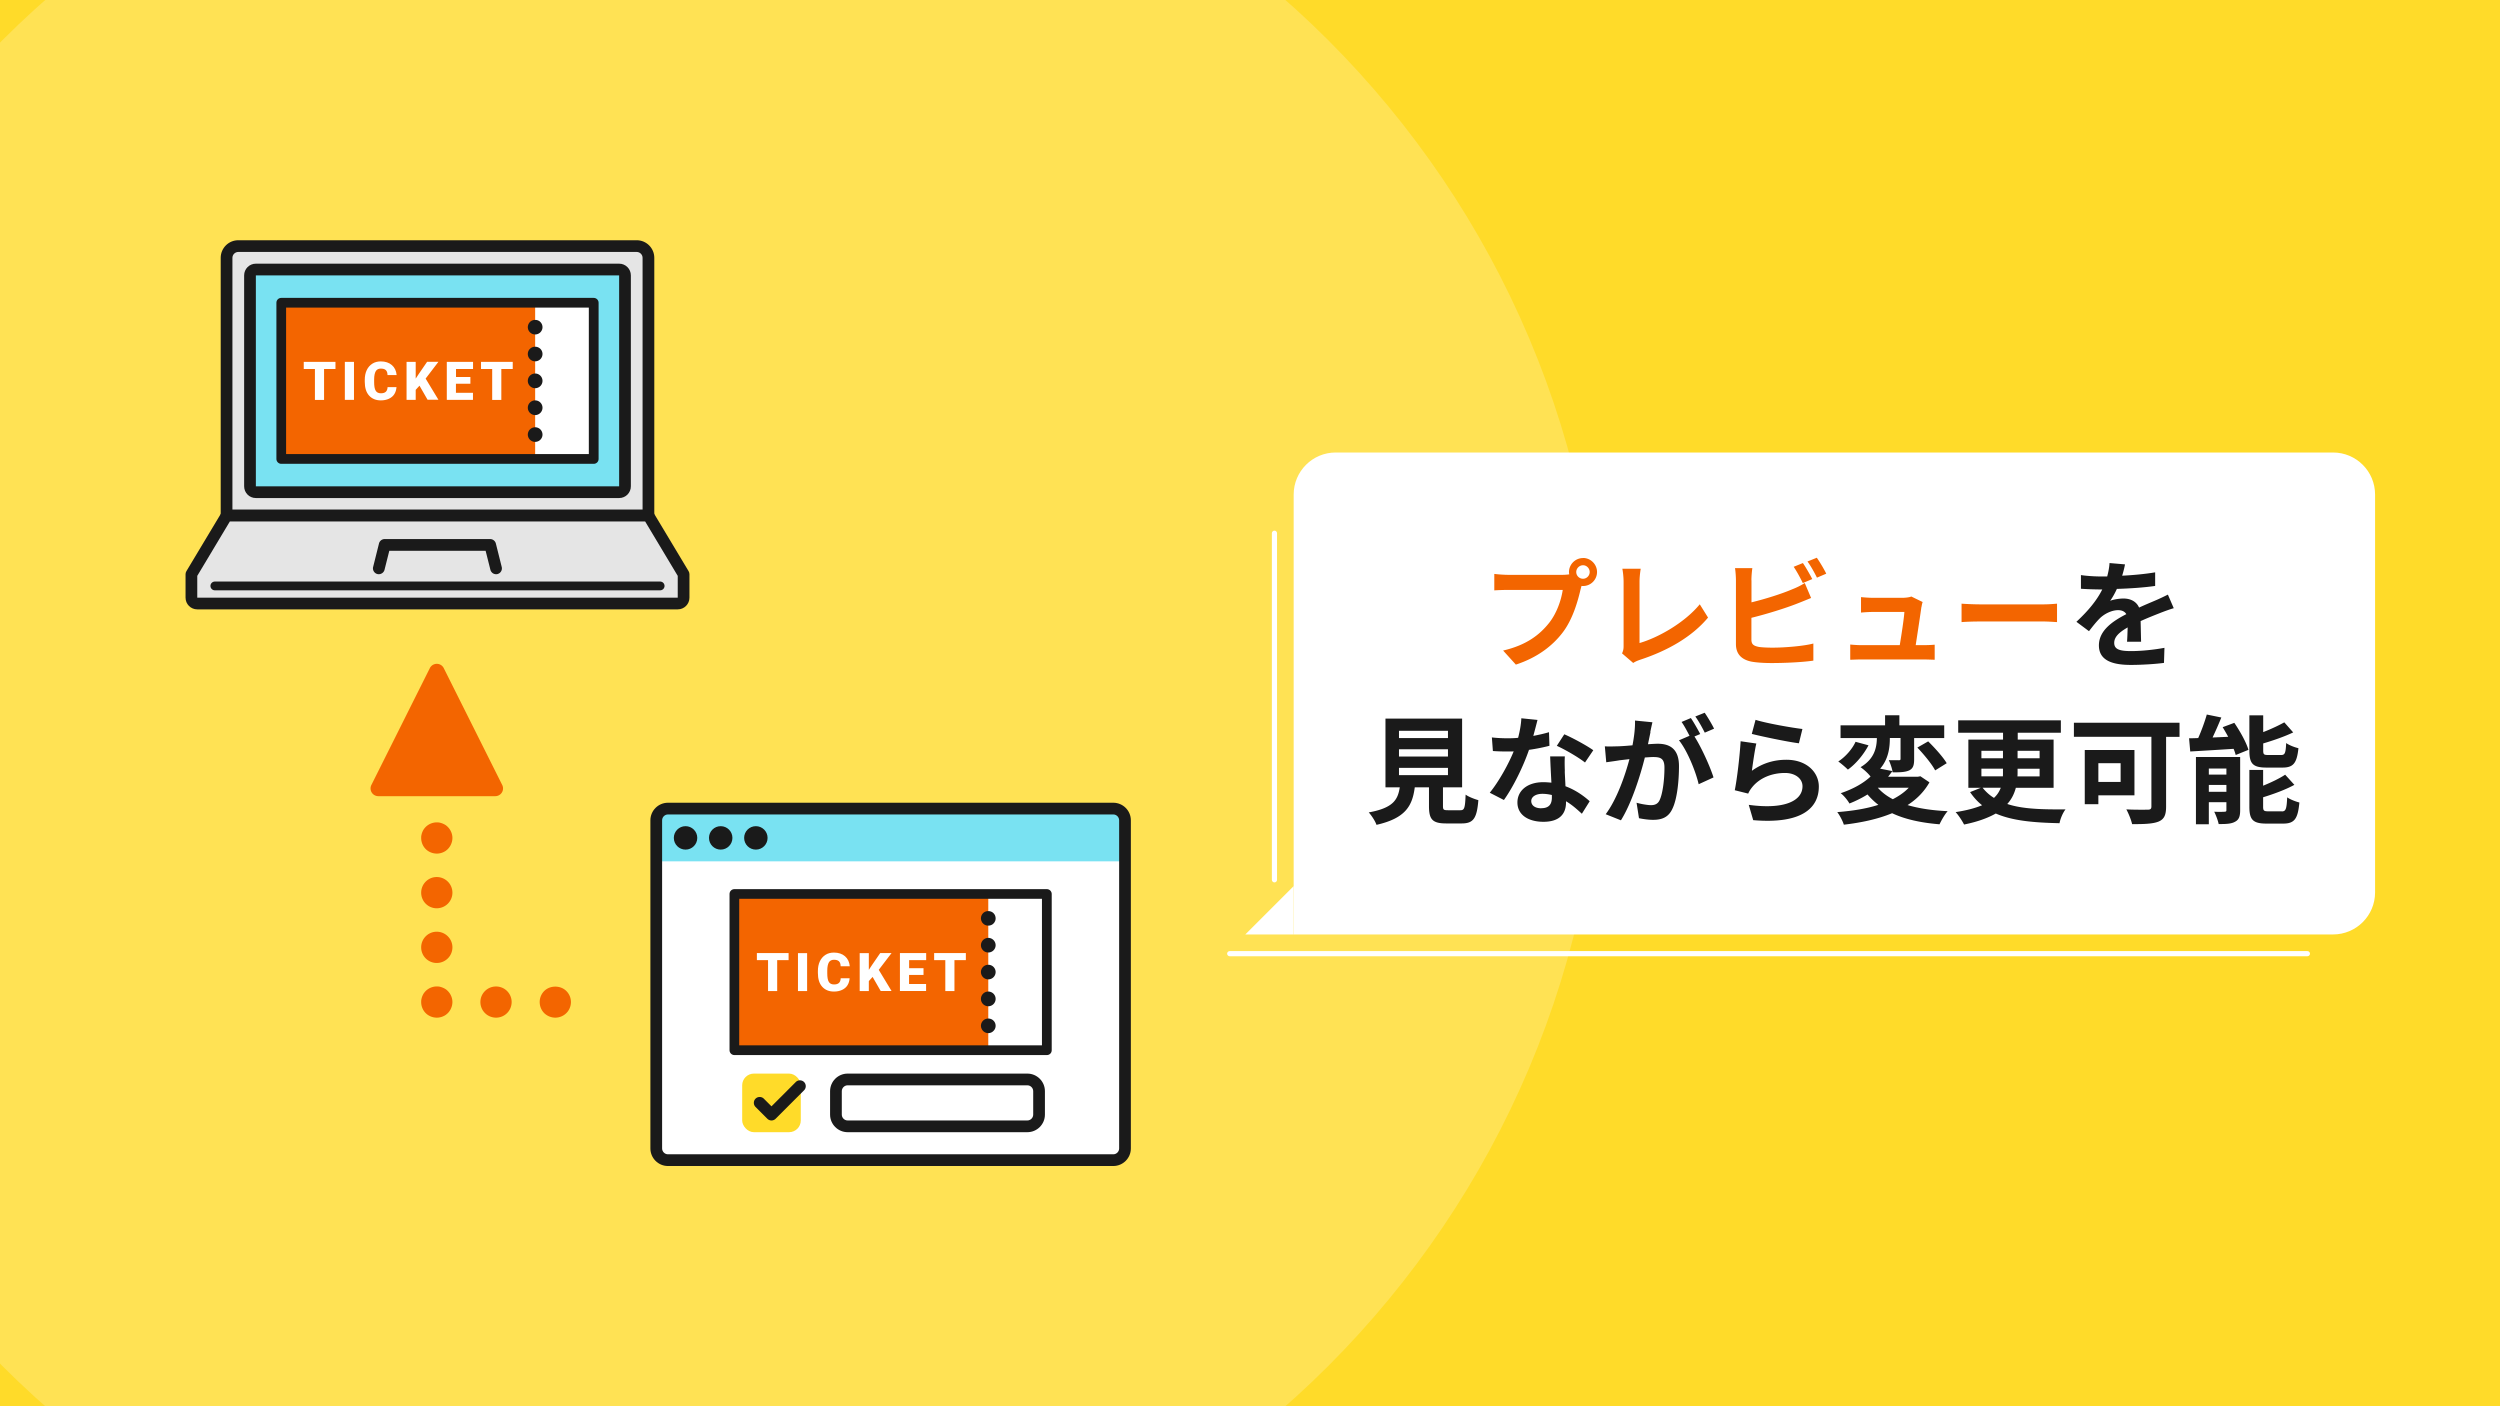 <svg id="_レイヤー_2" xmlns="http://www.w3.org/2000/svg" viewBox="0 0 320 180"><rect x="0" y="0" width="320" height="180" fill="#333333" stroke="none"/><defs><clipPath id="clippath"><path class="cls-1" d="M0 0h320v180H0z"/></clipPath><clipPath id="clippath-1"><path class="cls-1" d="M0 0h320v180H0z"/></clipPath><style>.cls-1{fill:none}.cls-3{fill:#fff}.cls-4{fill:#f36500}.cls-5{fill:#e5e5e5}.cls-7{fill:#ffdb29}.cls-8{fill:#79e2f2}.cls-9{fill:#1a1a1a}</style></defs><g clip-path="url(#clippath)" id="illust"><path class="cls-7" d="M0 0h320v180H0z"/><g clip-path="url(#clippath-1)"><path d="M205.16 90c0 66.27-53.73 120-120 120-66.27 0-120-53.73-120-120s53.72-120 120-120 120 53.73 120 120z" fill="#fff" opacity=".2"/></g><path class="cls-3" d="M163.13 112.95c-.18 0-.33-.15-.33-.33V68.25c0-.18.15-.33.33-.33s.33.15.33.33v44.37c0 .18-.15.33-.33.33zm132.22 9.45H157.4c-.18 0-.33-.15-.33-.33s.15-.33.33-.33h137.95c.18 0 .33.15.33.33s-.15.33-.33.33z"/><path class="cls-3" d="M170.97 57.93H304v56.31c0 2.97-2.41 5.38-5.38 5.38H170.96c-2.97 0-5.38-2.41-5.38-5.38V63.31c0-2.97 2.41-5.38 5.38-5.38z" transform="rotate(-180 234.795 88.77)"/><path class="cls-3" d="M159.4 119.61h6.19v-6.19l-6.19 6.19z"/><path class="cls-4" d="M202.63 71.42c.97 0 1.79.81 1.79 1.8s-.81 1.79-1.79 1.79c-.06 0-.13 0-.2-.01-.04.17-.08.31-.12.45-.34 1.47-.99 3.79-2.25 5.46-1.35 1.8-3.36 3.29-6.03 4.16l-1.63-1.8c2.97-.69 4.66-2 5.88-3.53.99-1.25 1.56-2.94 1.75-4.23h-6.97c-.69 0-1.41.03-1.79.06v-2.11c.44.06 1.29.12 1.79.12h6.95c.21 0 .54-.02.85-.06-.01-.09-.03-.18-.03-.29 0-.99.81-1.8 1.8-1.8zm0 2.66c.46 0 .85-.39.85-.86s-.39-.87-.85-.87-.87.39-.87.87.39.86.87.86zm5.19 8.56v-8.13c0-.57-.07-1.27-.16-1.71h2.35c-.09.58-.15 1.12-.15 1.71v7.8c2.44-.71 5.79-2.62 7.71-4.96l1.06 1.7c-2.05 2.46-5.16 4.24-8.7 5.4-.21.08-.54.18-.88.41l-1.43-1.23c.18-.38.2-.63.2-.97zm16.37-8.37v2.83c1.77-.43 3.86-1.09 5.19-1.66.54-.21 1.05-.45 1.63-.81l.81 1.91c-.59.24-1.26.52-1.76.71-1.51.6-3.93 1.35-5.88 1.83v2.78c0 .64.3.81.97.95.45.06 1.06.09 1.74.09 1.56 0 3.99-.2 5.22-.53v2.19c-1.41.21-3.69.31-5.34.31-.98 0-1.88-.06-2.52-.17-1.3-.24-2.05-.96-2.05-2.25v-8.17c0-.33-.04-1.11-.12-1.56h2.22a12.1 12.1 0 00-.12 1.56zm7.78-.15l-1.21.51c-.3-.62-.77-1.5-1.17-2.08l1.18-.48c.38.55.92 1.5 1.2 2.05zm1.79-.69l-1.19.51c-.31-.63-.79-1.5-1.21-2.07l1.19-.48c.4.56.96 1.52 1.21 2.04zm12.18 4.26c-.12.89-.51 3.46-.73 4.89h.96c.39 0 1.08-.02 1.47-.06v1.93c-.3-.01-1.04-.04-1.44-.04h-7.89c-.54 0-.92.02-1.48.04V82.5c.4.04.96.08 1.48.08h4.86c.21-1.28.54-3.41.59-4.25h-4.05c-.48 0-1.06.04-1.5.08v-1.98c.39.04 1.08.09 1.48.09h3.84c.32 0 .93-.06 1.11-.17l1.46.71c-.08.2-.12.48-.15.63zm7.56-.33h8.05c.71 0 1.37-.06 1.75-.09v2.36c-.36-.02-1.12-.08-1.75-.08h-8.05c-.86 0-1.86.03-2.42.08v-2.36c.54.04 1.63.09 2.42.09z"/><path class="cls-9" d="M271.62 73.69c1.43-.07 2.93-.21 4.24-.43V75c-1.44.21-3.28.33-4.9.38a9.68 9.68 0 01-.86 1.53c.39-.18 1.2-.3 1.7-.3.92 0 1.67.39 2 1.16.78-.36 1.41-.62 2.02-.88.59-.25 1.11-.5 1.67-.78l.75 1.74c-.48.13-1.28.43-1.79.63-.68.27-1.53.6-2.45 1.02.02.84.04 1.95.06 2.64h-1.8c.04-.45.06-1.17.08-1.83-1.12.64-1.72 1.23-1.72 1.98 0 .83.7 1.05 2.17 1.05 1.28 0 2.94-.17 4.26-.42l-.06 1.93c-.99.14-2.83.26-4.24.26-2.36 0-4.09-.57-4.09-2.5s1.8-3.12 3.51-4c-.23-.38-.63-.51-1.05-.51-.84 0-1.77.48-2.34 1.04-.45.45-.88.99-1.39 1.65l-1.61-1.2c1.57-1.46 2.64-2.79 3.31-4.14h-.2c-.61 0-1.71-.03-2.53-.09v-1.75c.76.12 1.87.18 2.64.18h.72c.16-.6.27-1.18.3-1.72l1.98.17c-.07.38-.18.87-.38 1.5zm-84.69 30.02c.51 0 .6-.26.67-2 .38.29 1.17.58 1.63.71-.19 2.37-.66 2.98-2.14 2.98h-1.98c-1.78 0-2.2-.54-2.2-2.22v-2.4h-1.82c-.31 2.39-1.2 3.96-4.9 4.8-.16-.48-.64-1.21-.99-1.59 3.08-.57 3.72-1.57 3.97-3.21h-1.83v-8.8h9.81v8.8h-2.45v2.39c0 .48.09.54.66.54h1.56zm-7.86-9.24h6.27v-.93h-6.27v.93zm0 2.37h6.27v-.93h-6.27v.93zm0 2.38h6.27v-.93h-6.27v.93zm17.17-5.02c.73-.14 1.44-.3 2.03-.48l.06 1.74c-.69.18-1.62.38-2.62.52-.72 2.1-2 4.73-3.21 6.42l-1.81-.93c1.19-1.47 2.4-3.67 3.06-5.29-.27.01-.53.01-.78.01-.62 0-1.23-.01-1.88-.06l-.13-1.74c.64.08 1.44.11 2 .11.45 0 .9-.01 1.36-.06.21-.82.38-1.72.41-2.5l2.07.21c-.12.48-.32 1.25-.54 2.06zm4.05 4.53c.01.44.06 1.16.09 1.91 1.29.48 2.34 1.23 3.1 1.92l-1 1.6c-.53-.48-1.2-1.11-2.03-1.6v.15c0 1.4-.77 2.48-2.89 2.48-1.86 0-3.33-.83-3.33-2.48 0-1.47 1.23-2.59 3.31-2.59.36 0 .69.03 1.04.06-.06-1.11-.13-2.45-.16-3.36h1.88c-.04.63-.02 1.26 0 1.92zm-3 4.72c1.04 0 1.35-.57 1.35-1.39v-.3c-.39-.09-.79-.15-1.21-.15-.87 0-1.43.39-1.43.92 0 .55.46.93 1.29.93zm1.98-7.98l.96-1.48c1.08.46 2.94 1.48 3.71 2.04l-1.06 1.57c-.87-.69-2.58-1.67-3.6-2.13zm11.99-1.75c-.09.45-.21 1-.32 1.54.51-.03.95-.06 1.26-.06 1.59 0 2.71.71 2.71 2.86 0 1.77-.21 4.2-.86 5.5-.5 1.05-1.32 1.38-2.46 1.38-.57 0-1.29-.1-1.8-.21l-.31-1.98c.57.17 1.44.31 1.83.31.51 0 .89-.15 1.12-.64.41-.86.62-2.67.62-4.16 0-1.2-.52-1.36-1.46-1.36-.24 0-.61.03-1.05.06-.57 2.28-1.68 5.83-3.06 8.04l-1.95-.78c1.46-1.96 2.49-5 3.04-7.05-.54.06-1.02.12-1.29.15-.43.08-1.21.18-1.68.25l-.18-2.04c.55.04 1.05.01 1.61 0 .46-.01 1.17-.06 1.93-.13.21-1.12.35-2.22.32-3.17l2.23.22c-.09.39-.2.87-.27 1.25zm6.36.24l-.73.31c.9 1.4 2.02 3.9 2.44 5.24l-1.9.87c-.39-1.67-1.46-4.3-2.52-5.62l1.35-.58c-.3-.57-.67-1.29-1.02-1.77l1.19-.5c.38.55.91 1.5 1.2 2.05zm1.78-.69l-1.19.51c-.31-.62-.79-1.5-1.21-2.07l1.2-.48c.39.57.95 1.51 1.2 2.04zm4.83 5.4c1.37-.99 2.85-1.42 4.43-1.42 2.62 0 4.15 1.62 4.15 3.43 0 2.73-2.16 4.83-8.4 4.3l-.57-1.96c4.5.62 6.88-.48 6.88-2.38 0-.98-.93-1.7-2.23-1.7-1.7 0-3.22.63-4.17 1.77-.27.33-.42.57-.55.87l-1.72-.43c.3-1.47.64-4.41.75-6.27l2.01.29c-.2.82-.46 2.65-.57 3.51zm6.48-5.36l-.45 1.83c-1.51-.19-4.86-.9-6.03-1.2l.48-1.8c1.42.45 4.7 1.02 6 1.17zm16.26 6.83c-.68 1.2-1.63 2.16-2.8 2.91 1.44.43 3.16.69 5.13.78-.38.42-.81 1.19-1.04 1.68-2.43-.2-4.44-.65-6.07-1.42-1.83.76-3.96 1.21-6.18 1.47-.13-.45-.53-1.21-.84-1.61 1.92-.15 3.72-.43 5.26-.93a9.2 9.2 0 01-1.39-1.33c-.67.42-1.44.81-2.31 1.16-.23-.42-.75-1.05-1.12-1.32 1.69-.57 2.95-1.32 3.82-2.13-.27-.38-.88-.93-1.28-1.2 1.83-1.08 2.07-2.58 2.09-3.73h-4.65v-1.63h5.7v-1.29h1.83v1.29h5.74v1.63h-3.85v2.7c0 .75-.12 1.19-.63 1.44-.53.24-1.21.25-2.12.25-.06-.46-.29-1.12-.49-1.56.53.01 1.11.01 1.28.01.18 0 .22-.04.22-.2v-2.65h-1.37c0 1.2-.16 2.68-1.24 3.93l1.57.31c-.18.24-.36.48-.55.72h3.82l.31-.06 1.16.78zm-7.8-4.74c-.62 1.17-1.6 2.37-2.64 3.11-.33-.33-.9-.81-1.23-1.04.93-.6 1.81-1.62 2.21-2.52l1.66.45zm1.19 5.43c.51.58 1.14 1.06 1.92 1.47.79-.41 1.48-.88 2.04-1.47h-3.96zm6.44-5.94c.86.84 1.91 2.01 2.38 2.8l-1.48.92c-.42-.81-1.44-2.04-2.28-2.92l1.38-.79zm11.23 5.94c-.2.75-.54 1.47-1.1 2.08 1.95.65 4.41.71 7.46.69-.33.41-.66 1.16-.77 1.77-3.25-.07-6.01-.3-8.16-1.24-1.01.57-2.33 1.06-4.06 1.41-.21-.42-.69-1.17-1.08-1.59 1.44-.22 2.53-.52 3.39-.88-.58-.45-1.09-1.02-1.54-1.68l1.37-.55h-1.59v-6.17h4.44v-.88h-5.74V92.2h13.14v1.59h-5.52v.88h4.59v6.17h-4.81zm-4.41-3.77h2.76v-.96h-2.76v.96zm0 2.31h2.75c.01-.17.01-.33.01-.5v-.48h-2.76v.98zm.15 1.46c.44.54.9.96 1.46 1.3.44-.41.69-.83.87-1.3h-2.32zm7.3-2.43h-2.82v.5c0 .15 0 .32-.02.48h2.84v-.98zm-2.82-2.3v.96h2.82v-.96h-2.82zm20.73-1.78h-1.72v8.94c0 1.08-.26 1.6-.96 1.9-.75.3-1.86.33-3.39.33-.11-.52-.47-1.41-.74-1.89 1.06.06 2.37.04 2.73.04s.48-.1.48-.42v-8.91h-9.92v-1.8h13.52v1.8zm-10.39 7.48v1.14h-1.74V96h6.36v5.8h-4.62zm0-4.11v2.4h2.85v-2.4h-2.85zm17.4-5.17c.73 1.07 1.53 2.49 1.81 3.46l-1.63.66c-.06-.24-.15-.51-.27-.79-1.98.13-4.02.25-5.55.34l-.15-1.69c.36 0 .75-.01 1.17-.03.42-.94.84-2.1 1.1-3.01l1.86.38c-.35.87-.75 1.77-1.12 2.56l2-.09c-.23-.42-.47-.84-.71-1.23l1.5-.56zm.75 11.19c0 .78-.15 1.21-.65 1.47-.51.29-1.2.3-2.1.3-.09-.46-.36-1.16-.57-1.58.53.03 1.12.02 1.32 0 .18 0 .24-.04.24-.22v-1h-2.25v2.83h-1.65V96.9h5.66v6.81zm-4.01-5.34v.78h2.25v-.78h-2.25zm2.25 2.98v-.88h-2.25v.88h2.25zm5.12-3.1c-1.76 0-2.18-.53-2.18-2.17v-4.52h1.77v2.15c1.01-.39 2-.86 2.7-1.25l1.14 1.29c-1.14.54-2.53 1.02-3.84 1.41v.88c0 .54.09.6.66.6h1.63c.48 0 .59-.22.65-1.53.36.27 1.09.55 1.57.66-.2 1.92-.66 2.48-2.04 2.48h-2.07zm1.97 5.61c.51 0 .62-.29.69-1.8.38.27 1.09.54 1.56.66-.19 2.11-.64 2.7-2.08 2.7h-2.13c-1.75 0-2.19-.51-2.19-2.16v-4.71h1.76v2.02c1.06-.43 2.1-.93 2.82-1.41l1.18 1.3c-1.15.63-2.64 1.17-4 1.59v1.2c0 .52.1.6.69.6h1.71z"/><path class="cls-1" d="M20 18h72v72H20z"/><path class="cls-1" d="M26 31.5h60v45H26z"/><path class="cls-5" d="M30.5 31.5h51c.83 0 1.5.67 1.5 1.5v33H29V33c0-.83.67-1.5 1.5-1.5z"/><path class="cls-9" d="M83 66.75H29c-.41 0-.75-.34-.75-.75V33c0-1.24 1.01-2.25 2.25-2.25h51c1.24 0 2.25 1.01 2.25 2.25v33c0 .41-.34.75-.75.75zm-53.25-1.5h52.5V33c0-.41-.34-.75-.75-.75h-51c-.41 0-.75.34-.75.75v32.25z"/><rect class="cls-8" x="32" y="34.5" width="48" height="28.5" rx=".75" ry=".75"/><path class="cls-9" d="M79.25 63.75h-46.5c-.83 0-1.5-.67-1.5-1.5v-27c0-.83.67-1.5 1.5-1.5h46.5c.83 0 1.5.67 1.5 1.5v27c0 .83-.67 1.5-1.5 1.5zm0-1.5V63v-.75zm-46.5-27v27h46.5v-27h-46.5z"/><path class="cls-5" d="M83 66H29l-4.5 7.5v3c0 .41.34.75.75.75h61.5c.41 0 .75-.34.75-.75v-3L83 66z"/><path class="cls-9" d="M86.75 78h-61.5c-.83 0-1.5-.67-1.5-1.5v-3c0-.14.04-.27.11-.39l4.5-7.5c.14-.23.38-.36.64-.36h54c.26 0 .51.14.64.36l4.5 7.5c.07.12.11.25.11.39v3c0 .83-.67 1.5-1.5 1.5zm-61.5-4.29v2.79h61.5v-2.79l-4.17-6.96H29.42l-4.17 6.96z"/><path class="cls-9" d="M84.5 75.56h-57a.56.56 0 110-1.12h57a.56.56 0 110 1.12zm-21-2.06c-.34 0-.64-.23-.73-.57l-.61-2.43H49.83l-.61 2.43c-.1.4-.51.64-.91.55-.4-.1-.65-.51-.55-.91l.75-3a.75.75 0 01.73-.57h13.5c.34 0 .64.23.73.57l.75 3c.1.4-.14.81-.55.91-.06.02-.12.02-.18.02z"/><path class="cls-3" d="M36 38.75h40v20H36z"/><path class="cls-4" d="M36 38.75h32.5v20H36z"/><path class="cls-9" d="M76 59.37H36c-.34 0-.62-.28-.62-.62v-20c0-.35.28-.62.62-.62h40c.34 0 .62.28.62.62v20c0 .35-.28.62-.62.62zm-39.38-1.25h38.75V39.37H36.62v18.75z"/><path class="cls-3" d="M42.94 47.23h-1.46v3.96h-1.17v-3.96h-1.43v-.91h4.06v.91zm2.37 3.95h-1.17v-4.86h1.17v4.86zm5.44-1.64c-.02.34-.11.64-.27.9s-.4.46-.7.6c-.3.14-.65.21-1.03.21-.64 0-1.14-.21-1.51-.62s-.55-1-.55-1.76v-.24c0-.48.08-.89.25-1.25.17-.36.41-.63.72-.83s.67-.29 1.08-.29c.59 0 1.06.16 1.42.47s.56.74.61 1.28H49.6c0-.3-.08-.51-.22-.64s-.35-.19-.64-.19-.51.11-.64.33-.21.57-.21 1.05v.34c0 .52.06.89.2 1.11.13.22.35.33.67.33.27 0 .48-.06.62-.19s.22-.33.23-.6h1.17zm2.94-.17l-.48.53v1.28h-1.17v-4.86h1.17v2.14l.41-.62 1.05-1.53h1.45l-1.64 2.15 1.64 2.71h-1.39l-1.04-1.81zm6.51-.25h-1.84v1.16h2.18v.9h-3.35v-4.86h3.36v.91h-2.18v1.03h1.84v.87zm5.43-1.89h-1.46v3.96H63v-3.96h-1.43v-.91h4.06v.91z"/><path class="cls-9" d="M68.5 42.81a.938.938 0 01-.94-.93c0-.24.1-.49.28-.67.35-.35.98-.35 1.32 0 .18.18.28.42.28.67s-.1.48-.28.66c-.17.17-.41.27-.66.27zm-.94 9.38a.939.939 0 111.88 0c0 .51-.42.94-.94.94s-.94-.43-.94-.94zm0-3.44a.939.939 0 111.88 0 .939.939 0 11-1.88 0zm0-3.44c0-.52.42-.93.94-.93s.94.41.94.93a.939.939 0 11-1.88 0zm.94 11.25c-.06 0-.12 0-.18-.02-.06 0-.12-.03-.18-.05a.647.647 0 01-.16-.09.755.755 0 01-.14-.11c-.18-.18-.28-.42-.28-.66s.1-.49.28-.67c.04-.04.09-.08.14-.11.05-.04.11-.07.16-.09.06-.02.12-.04.18-.05.3-.07.63.04.84.25.18.18.28.42.28.67s-.1.48-.28.66c-.17.17-.41.27-.66.27z"/><path class="cls-1" d="M78 90h72v72H78z"/><rect class="cls-3" x="84" y="103.5" width="60" height="45" rx="1.5" ry="1.5"/><path class="cls-8" d="M85.5 103.5h57c.83 0 1.5.67 1.5 1.5v5.25H84V105c0-.83.67-1.5 1.5-1.5z"/><path class="cls-9" d="M142.5 149.25h-57c-1.24 0-2.25-1.01-2.25-2.25v-42c0-1.24 1.01-2.25 2.25-2.25h57c1.24 0 2.25 1.01 2.25 2.25v42c0 1.24-1.01 2.25-2.25 2.25zm-57-45c-.41 0-.75.34-.75.75v42c0 .41.34.75.75.75h57c.41 0 .75-.34.75-.75v-42c0-.41-.34-.75-.75-.75h-57z"/><circle class="cls-9" cx="87.75" cy="107.25" r="1.5"/><circle class="cls-9" cx="92.25" cy="107.25" r="1.5"/><circle class="cls-9" cx="96.75" cy="107.25" r="1.5"/><rect class="cls-3" x="107" y="138.17" width="26" height="6" rx="1.5" ry="1.5"/><path class="cls-9" d="M131.5 144.92h-23c-1.24 0-2.25-1.01-2.25-2.25v-3c0-1.24 1.01-2.25 2.25-2.25h23c1.24 0 2.25 1.01 2.25 2.25v3c0 1.24-1.01 2.25-2.25 2.25zm-23-6c-.41 0-.75.34-.75.75v3c0 .41.34.75.75.75h23c.41 0 .75-.34.75-.75v-3c0-.41-.34-.75-.75-.75h-23z"/><rect class="cls-7" x="95" y="137.42" width="7.5" height="7.5" rx="1.5" ry="1.5"/><path class="cls-9" d="M98.75 143.42a.75.75 0 01-.53-.22l-1.51-1.51a.754.754 0 010-1.06c.29-.29.77-.29 1.06 0l.98.98 3.11-3.11c.29-.29.77-.29 1.06 0s.29.77 0 1.06l-3.64 3.64a.75.75 0 01-.53.22z"/><path class="cls-3" d="M94 114.42h40v20H94z"/><path class="cls-4" d="M94 114.42h32.5v20H94z"/><path class="cls-9" d="M134 135.05H94c-.34 0-.62-.28-.62-.62v-20c0-.35.28-.62.62-.62h40c.34 0 .62.28.62.62v20c0 .35-.28.62-.62.62zm-39.38-1.25h38.75v-18.75H94.62v18.75z"/><path class="cls-3" d="M100.94 122.9h-1.46v3.96h-1.17v-3.96h-1.43v-.91h4.06v.91zm2.37 3.96h-1.17V122h1.17v4.86zm5.44-1.65c-.02.34-.11.64-.27.9s-.4.46-.7.6c-.3.14-.65.21-1.03.21-.64 0-1.14-.21-1.51-.62s-.55-1-.55-1.76v-.24c0-.48.08-.89.25-1.25.17-.36.41-.63.72-.83s.67-.29 1.08-.29c.59 0 1.06.16 1.42.47s.56.74.61 1.28h-1.17c0-.3-.08-.51-.22-.64s-.35-.19-.64-.19-.51.11-.64.33-.21.57-.21 1.05v.34c0 .52.06.89.2 1.11.13.22.35.33.67.33.27 0 .48-.06.62-.19s.22-.33.23-.6h1.17zm2.94-.16l-.48.53v1.28h-1.17V122h1.17v2.14l.41-.62 1.05-1.53h1.45l-1.64 2.15 1.64 2.71h-1.39l-1.04-1.81zm6.51-.26h-1.84v1.16h2.18v.9h-3.35v-4.86h3.36v.91h-2.18v1.03h1.84v.87zm5.43-1.89h-1.46v3.96H121v-3.96h-1.43v-.91h4.06v.91z"/><path class="cls-9" d="M126.5 118.48c-.25 0-.49-.09-.66-.27a.755.755 0 01-.2-.3.636.636 0 01-.06-.18c-.01-.06-.02-.12-.02-.18 0-.25.1-.49.28-.67.35-.35.98-.34 1.32 0 .09.09.16.19.21.31.04.11.07.23.07.36 0 .06 0 .12-.02.18 0 .06-.03.12-.05.18-.03.05-.06.11-.09.16s-.07.1-.12.14c-.08.09-.19.16-.3.2-.12.05-.24.07-.36.07zm-.94 9.38a.939.939 0 111.88 0 .939.939 0 11-1.88 0zm0-3.44c0-.51.42-.93.94-.93s.94.42.94.93a.939.939 0 11-1.88 0zm0-3.43a.939.939 0 111.88 0c0 .51-.42.93-.94.93s-.94-.42-.94-.93zm.94 11.25c-.24 0-.49-.1-.66-.28-.04-.04-.08-.09-.12-.14-.03-.05-.06-.11-.08-.16a.636.636 0 01-.06-.18.907.907 0 01.26-.84c.35-.36.98-.35 1.32 0 .18.17.28.41.28.66s-.1.49-.28.66c-.17.18-.41.28-.66.28z"/><path class="cls-4" d="M55.91 109.26c-.53 0-1.05-.21-1.42-.58-.37-.37-.58-.89-.58-1.42 0-.13 0-.26.04-.39.02-.12.06-.25.11-.37s.11-.24.18-.35c.08-.11.16-.21.25-.3a2.04 2.04 0 011.81-.55c.12.03.25.07.37.12.12.05.24.11.35.18.11.07.21.16.3.25.37.37.59.89.59 1.41 0 .13-.02.27-.04.39-.03.13-.07.26-.12.38s-.11.24-.18.34c-.07.11-.16.22-.25.31s-.19.17-.3.25c-.11.07-.23.13-.35.18-.12.05-.25.09-.37.11-.13.03-.26.04-.39.04zm-2 12c0-1.1.89-2 1.99-2 1.11 0 2.01.9 2.01 2 0 1.11-.9 2-2.01 2-1.1 0-1.99-.89-1.99-2zm0-7c0-1.1.89-2 1.99-2 1.11 0 2.01.9 2.01 2 0 1.11-.9 2-2.01 2-1.1 0-1.99-.89-1.99-2zm2 16c-.53 0-1.05-.21-1.42-.58-.37-.37-.58-.89-.58-1.42 0-.13 0-.26.04-.39.02-.12.06-.25.11-.37s.11-.24.18-.35c.08-.11.16-.21.25-.3a2.04 2.04 0 011.81-.55c.12.03.25.07.37.12.12.05.24.11.35.18.11.07.21.16.3.25.37.37.59.89.59 1.41 0 .13-.02.27-.04.39-.03.13-.07.26-.12.38s-.11.24-.18.34c-.07.11-.16.22-.25.31s-.19.17-.3.25c-.11.07-.23.13-.35.18-.12.05-.25.09-.37.11-.13.03-.26.04-.39.04zm5.58-2c0-1.1.9-1.99 2-1.99 1.11 0 2 .89 2 1.99 0 1.11-.89 2-2 2a2 2 0 01-2-2zm9.59 2c-.53 0-1.04-.21-1.42-.58-.37-.37-.58-.89-.58-1.42s.21-1.04.58-1.41c.75-.75 2.09-.75 2.83 0 .38.37.59.89.59 1.41s-.21 1.05-.59 1.42c-.37.37-.89.58-1.41.58zM55.9 85.96l-7.47 14.95h14.95L55.9 85.96z"/><path class="cls-4" d="M63.38 101.91H48.43c-.35 0-.67-.18-.85-.47a.986.986 0 01-.04-.97l7.48-14.95a1 1 0 01.89-.55c.38 0 .72.21.89.55l7.48 14.95c.16.31.14.68-.04.97-.18.29-.5.47-.85.47zm-13.33-2h11.72l-5.86-11.72-5.86 11.72z"/></g></svg>
